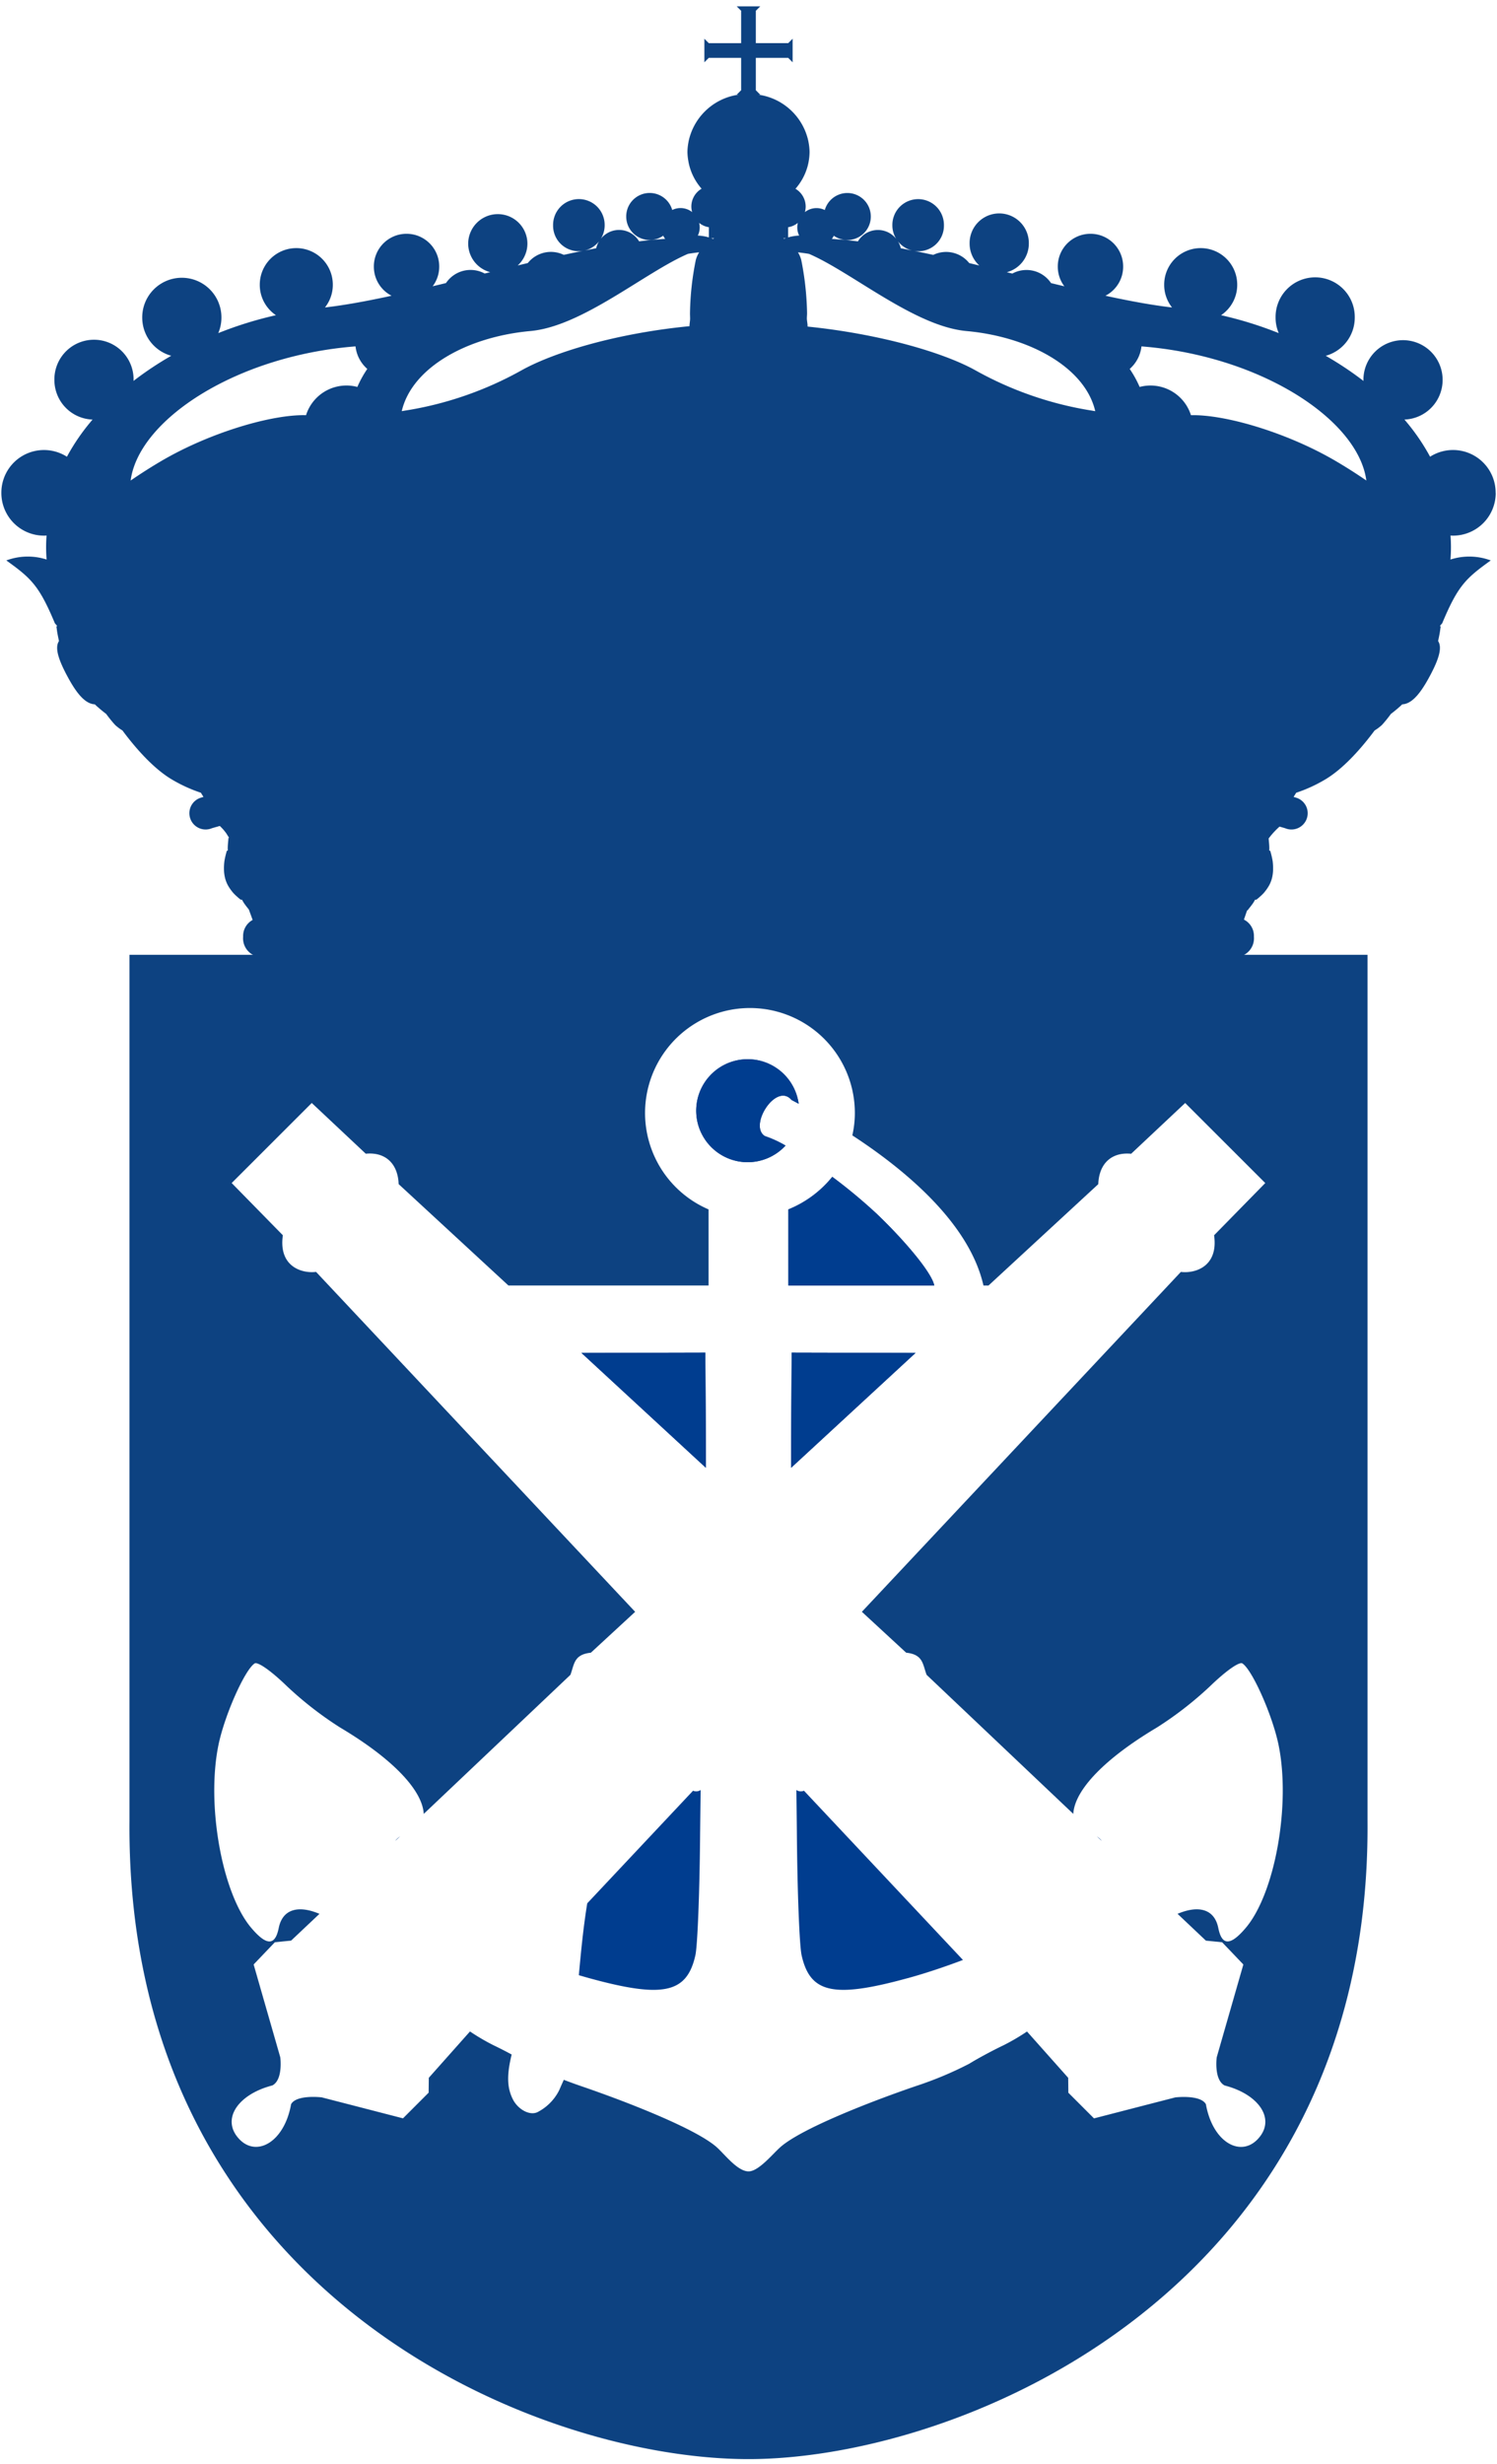 <svg xmlns="http://www.w3.org/2000/svg" width="300" height="493.521"><g data-name="Group 192"><path data-name="Path 1240" d="M158.611 220.314c.3.163.8.428 1.442.772a10.316 10.316 0 10-2.631 8.38 22.179 22.179 0 00-4.139-1.9c-3.318-2.089 2.284-10.82 5.328-7.25" fill="#003d8f"></path><path data-name="Path 1241" d="M116.525 271l24.933 23.009c.012-7.69-.072-15.375-.108-23.071z" fill="#003d8f"></path><path data-name="Path 1242" d="M150 191.26H25.949v173.5c-.767 93.721 80.29 127.82 124.051 127.82 42.994 0 124.818-34.1 124.05-127.82v-173.5zm91.662 197.466l3.251.321 4.257 4.457-5.34 18.596s-.6 4.489 1.586 5.64c7.072 1.826 10.4 6.972 6.507 10.881-3.505 3.484-8.93.366-10.261-7.127-1.1-1.981-6.143-1.365-6.143-1.365l-16.282 4.2-5.14-5.14-.03-2.983-8.255-9.276a43.15 43.15 0 01-4.715 2.761c-2.146 1.02-5.218 2.668-6.828 3.675a72.206 72.206 0 01-10.748 4.5c-8.992 3.075-23 8.526-27.173 12.256-1.584 1.417-4.333 4.826-6.334 4.826-2.213 0-4.778-3.409-6.362-4.826-4.169-3.73-18.209-9.181-27.2-12.256-1.142-.391-2.32-.821-3.466-1.261-.307.68-.638 1.422-.93 2.1a9.922 9.922 0 01-4.188 4.295c-1.57.923-4.081-.41-5.128-2.563-.93-1.913-1.36-4.237-.2-8.9a86.788 86.788 0 00-3.64-1.856 43.056 43.056 0 01-4.715-2.761l-8.252 9.28-.033 2.98-5.14 5.14-16.281-4.2s-5.046-.616-6.143 1.365c-1.331 7.493-6.756 10.611-10.262 7.127-3.887-3.909-.565-9.055 6.508-10.881 2.189-1.151 1.585-5.64 1.585-5.64L50.829 393.5l4.258-4.457 3.251-.321 5.683-5.363c-4.253-1.793-7.407-.957-8.168 2.848-.718 3.592-2.456 3.581-5.538-.082-5.839-6.939-9-24.647-6.526-36.633 1.232-5.963 5.279-15.033 7.238-16.288.63-.4 3.321 1.506 6.417 4.5a71.064 71.064 0 0010.721 8.336c10.482 6.232 16.492 12.527 16.752 17.3l29.391-27.851c.8-2.119.656-4.076 4.1-4.437l8.876-8.191-63.943-68.089c-2.821.356-7.559-1.043-6.655-7.338l-10.257-10.462 16.047-16.036L73.3 231.1c3.874-.379 6.439 1.914 6.59 6.09l22 20.307H142v-15.241a21.021 21.021 0 1129.312-19.3 20.231 20.231 0 01-.505 4.472c10.227 6.669 23.413 17.394 26.278 30.078h1.01l22-20.307c.151-4.176 2.716-6.469 6.589-6.09l10.827-10.169 16.048 16.036-10.257 10.462c.9 6.295-3.834 7.694-6.655 7.338l-63.927 68.082 8.876 8.191c3.44.361 3.291 2.318 4.1 4.437l29.392 27.851c.26-4.769 6.269-11.063 16.752-17.3a71.164 71.164 0 0010.721-8.336c3.1-2.991 5.786-4.9 6.416-4.5 1.96 1.255 6.007 10.325 7.239 16.288 2.477 11.986-.687 29.694-6.526 36.633-3.082 3.663-4.82 3.674-5.539.082-.761-3.8-3.915-4.641-8.167-2.848z" fill="#0d4281"></path><path data-name="Path 1243" d="M187.177 257.287c-.74-2.755-6.216-9.134-11.545-14.209a105.893 105.893 0 00-8.843-7.347 21.834 21.834 0 01-8.8 6.525V257.5h29.242l-.058-.215" fill="#003d8f"></path><path data-name="Path 1248" d="M158.651 270.938c-.036 7.7-.12 15.38-.109 23.07L183.475 271z" fill="#003d8f"></path><path data-name="Path 1249" d="M79.228 368.728c.046-.056.076-.121.125-.176a5.049 5.049 0 01.819-.719zm61.079-1.876c-.088 11.667-.505 22.829-.959 24.843-1.711 7.589-6.5 8.6-21.251 4.552-.693-.19-1.395-.394-2.1-.6.413-4.38.844-9.249 1.69-14.4l21.2-22.551a1.585 1.585 0 001.522-.143c-.032 2.767-.07 5.536-.1 8.3M116.525 271l24.824-.063c.037 7.7.12 15.381.109 23.072zm33.325-38.2a10.31 10.31 0 1110.2-11.711c-.642-.343-1.144-.608-1.442-.771-3.044-3.571-8.645 5.161-5.328 7.249a22.233 22.233 0 014.14 1.9 10.271 10.271 0 01-7.573 3.33m8.143 9.46a21.834 21.834 0 008.8-6.525 106.1 106.1 0 018.843 7.346c5.329 5.075 10.8 11.455 11.545 14.21l.058.215h-29.243zm.658 28.681l24.825.063-24.933 23.008c-.012-7.69.072-15.375.108-23.071m23.225 125.31c-14.752 4.043-19.512 3.037-21.223-4.552-.454-2.014-.871-13.176-.96-24.843-.025-2.766-.063-5.535-.095-8.3a1.583 1.583 0 001.521.143l31.86 33.9c-3.739 1.416-7.523 2.676-11.1 3.658m37.952-28.414a4.967 4.967 0 01.82.719c.049.055.079.12.125.176z" fill="#003d8f"></path><path data-name="Path 1250" d="M274.051 191.26H25.95v173.5c-.767 93.721 80.289 127.82 124.051 127.82 42.993 0 124.817-34.1 124.05-127.82z" fill="none"></path><path data-name="Path 1251" d="M299.727 98.773v-.053a8.541 8.541 0 00-13.137-7.237 42.019 42.019 0 00-5.14-7.442 7.928 7.928 0 007.651-7.895V76.1a7.935 7.935 0 10-15.87-.051v.051c0 .07.009.138.01.207a66.969 66.969 0 00-7.561-5.037 7.928 7.928 0 005.816-7.615V63.6a7.935 7.935 0 10-15.869-.05v.05a7.9 7.9 0 00.63 3.125 76.336 76.336 0 00-11.557-3.586 7.306 7.306 0 003.24-6.053v-.044a7.318 7.318 0 00-14.636-.048v.045a7.284 7.284 0 001.574 4.55c-4-.462-8.515-1.3-13.351-2.347a6.547 6.547 0 003.553-5.8V53.4a6.55 6.55 0 10-13.1-.041v.041a6.516 6.516 0 001.321 3.951c-.887-.212-1.775-.426-2.672-.644a5.931 5.931 0 00-7.756-1.908l-1.108-.273a5.927 5.927 0 004.415-5.71v-.038a5.935 5.935 0 10-11.869-.035v.035a5.908 5.908 0 001.951 4.406c-.677-.163-1.351-.321-2.026-.482a5.918 5.918 0 00-7.208-1.645q-1.989-.432-3.938-.825a5.106 5.106 0 006.074-5.058v-.031a5.167 5.167 0 10-10.333-.035v.035a5.118 5.118 0 00.775 2.71 4.663 4.663 0 00-7.679.5q-2.717-.34-5.222-.492a3.848 3.848 0 00.391-.642 4.7 4.7 0 007.414-3.828.048.048 0 000-.029 4.7 4.7 0 00-9.22-1.289 3.765 3.765 0 00-3.991.419 4.119 4.119 0 00.159-1.094.114.114 0 000-.026 4.152 4.152 0 00-2.047-3.56 11.3 11.3 0 002.632-5.379h-.006a11 11 0 00.2-2.008 11.033 11.033 0 00-.205-1.926h.007a11.929 11.929 0 00-10.072-9.534h.389l-.885-.887V11.59h6.486l.885.887v-4.72l-.885.887h-6.486V2.157l.885-.884h-4.716l.884.884v6.487h-6.483l-.885-.887v4.72l.885-.887h6.483v6.484l-.884.887h.392a11.932 11.932 0 00-10.073 9.539h.007a11.033 11.033 0 00-.205 1.926 10.844 10.844 0 00.205 1.926q2.332.169 4.666.3-2.337-.13-4.673-.3A11.318 11.318 0 00140.6 37.8a4.153 4.153 0 00-2.054 3.564.077.077 0 000 .026 4.12 4.12 0 00.16 1.094 3.765 3.765 0 00-3.991-.419 4.7 4.7 0 00-9.22 1.289.048.048 0 000 .029 4.7 4.7 0 007.414 3.828 3.842 3.842 0 00.39.642q-2.505.153-5.221.492a4.664 4.664 0 00-7.68-.5 5.11 5.11 0 00.776-2.71V45.1a5.167 5.167 0 10-10.333.035v.031a5.106 5.106 0 006.074 5.058q-1.949.393-3.938.825a5.918 5.918 0 00-7.208 1.645c-.675.161-1.349.319-2.026.482a5.908 5.908 0 001.951-4.406v-.035a5.935 5.935 0 00-11.869.035v.038a5.928 5.928 0 004.415 5.71l-1.108.273a5.931 5.931 0 00-7.756 1.908c-.9.218-1.785.432-2.672.644A6.516 6.516 0 0088.02 53.4v-.041a6.55 6.55 0 10-13.1.041v.041a6.547 6.547 0 003.553 5.8c-4.836 1.05-9.352 1.885-13.351 2.347a7.284 7.284 0 001.574-4.55v-.045a7.318 7.318 0 10-14.636.048v.044a7.306 7.306 0 003.24 6.053 76.349 76.349 0 00-11.558 3.586 7.915 7.915 0 00.631-3.125v-.05a7.935 7.935 0 00-15.87.05v.051a7.93 7.93 0 005.817 7.615 66.97 66.97 0 00-7.561 5.035c0-.069.01-.137.01-.207v-.051A7.935 7.935 0 1010.9 76.1v.05a7.929 7.929 0 007.651 7.895 42.02 42.02 0 00-5.14 7.442A8.541 8.541 0 00.273 98.72v.053a8.547 8.547 0 008.576 8.522c.162 0 .32-.016.481-.025a30.95 30.95 0 00.01 4.807 12.329 12.329 0 00-8.073.183c4.985 3.585 6.563 5.02 9.733 12.593.156.171.308.363.461.546a1.5 1.5 0 01-.16.1c.132.8.094.808.281 1.759q.111.57.235 1.156c-.925 1.385.027 3.927 1.573 6.846 1.682 3.176 3.5 5.736 5.6 5.821.174.157.351.326.522.476.949.834 1.222 1.026 1.769 1.454a26.637 26.637 0 001.783 2.2 9.393 9.393 0 001.476 1.109c2.19 2.955 5.935 7.47 9.9 9.815a29.592 29.592 0 005.813 2.656l.524.837c-.139.043-.283.084-.422.126a3.257 3.257 0 102.122 6.143c.516-.153 1.044-.3 1.569-.449a9.446 9.446 0 011.315 1.5l.54.863c-.041.013-.077.029-.12.039-.047.759-.157 1.44-.138 2.264 0 .081.009.164.011.246-.065.02-.126.044-.194.063a16.734 16.734 0 00-.486 2.058 11.459 11.459 0 00-.086 1.8 7.5 7.5 0 00.243 1.707 6.249 6.249 0 00.656 1.554 9.479 9.479 0 001.047 1.421 13.545 13.545 0 001.42 1.266c.078-.013.15-.017.225-.025.109.182.21.366.322.546.328.53.713.967 1.076 1.457.267.731.524 1.424.751 2.065a3.664 3.664 0 00-1.906 3.368 3.746 3.746 0 002.668 3.91h197.243a3.757 3.757 0 002.652-3.91 3.655 3.655 0 00-2-3.435c.2-.582.415-1.205.638-1.864l.089.022c.4-.559.831-1.026 1.2-1.613.112-.18.213-.364.322-.546.075.008.147.012.225.025a13.647 13.647 0 001.42-1.266 9.478 9.478 0 001.047-1.421 6.249 6.249 0 00.656-1.554 7.5 7.5 0 00.243-1.707 11.46 11.46 0 00-.086-1.8 16.736 16.736 0 00-.486-2.058c-.068-.019-.129-.043-.194-.063 0-.082.009-.165.011-.246.018-.787-.08-1.445-.129-2.164a15.653 15.653 0 012.178-2.372c.372.107.75.211 1.117.32a3.257 3.257 0 102.122-6.143c-.139-.042-.283-.083-.422-.126l.523-.835a29.41 29.41 0 005.811-2.658c3.96-2.344 7.706-6.858 9.9-9.813a9.4 9.4 0 001.48-1.111 26.637 26.637 0 001.783-2.2c.547-.428.82-.62 1.769-1.454.171-.15.348-.319.522-.476 2.1-.085 3.914-2.645 5.6-5.821 1.547-2.919 2.5-5.461 1.574-6.846q.123-.585.235-1.156c.187-.951.149-.955.281-1.759a1.62 1.62 0 01-.161-.1c.154-.183.306-.375.462-.546 3.17-7.573 4.748-9.008 9.733-12.593a12.329 12.329 0 00-8.073-.183 31.076 31.076 0 00.01-4.807c.16.009.319.025.481.025a8.547 8.547 0 008.576-8.522M71.614 77.508a8.5 8.5 0 00-10.287 5.663c-6.795-.2-19.38 3.478-29.229 9.307a101.993 101.993 0 00-5.916 3.778c0-.03.006-.056.01-.087 1.7-12.194 21.228-24.926 45.054-26.786a7.035 7.035 0 002.36 4.516 21.307 21.307 0 00-1.992 3.609m48.435-29.173a4.681 4.681 0 00-.571 1.392c-.758.143-1.528.3-2.3.452a5.139 5.139 0 002.869-1.844m19.415 3.641a56.807 56.807 0 00-1.184 10.658c-.011.4.02.79.02 1.184 0 .456-.108.946-.12 1.411v.109c-14.24 1.377-26.927 5.089-33.653 8.835A70.271 70.271 0 0181 82.275c-.167.03-.324.055-.488.084 2.013-8.694 13.057-14.9 25.805-16.051 10.416-.943 22.961-11.774 31.57-15.466q1.145-.184 2.222-.3a5.778 5.778 0 00-.643 1.437m2.591-4.426a9.063 9.063 0 00-2.212-.361 3.817 3.817 0 00.377-1.646v-.021a3.871 3.871 0 00-.113-.88 4.122 4.122 0 001.948.872zm.835.306c-.12-.053-.244-.1-.368-.146h.6c-.08.048-.158.1-.236.146m39.93 2.323c-.77-.155-1.54-.309-2.3-.452a4.655 4.655 0 00-.571-1.392 5.139 5.139 0 002.869 1.844m-25.654-2.345a7.594 7.594 0 00-.2-.124h.511c-.1.04-.21.079-.312.124m.779-2.32a4.122 4.122 0 001.948-.872 3.871 3.871 0 00-.113.88v.021a3.817 3.817 0 00.377 1.646 9.063 9.063 0 00-2.212.361zM219 82.278a70.283 70.283 0 01-23.526-8.1c-6.6-3.674-19.48-7.322-33.633-8.761 0-.062 0-.122-.006-.183-.009-.465-.126-.955-.14-1.411 0-.394.048-.784.04-1.184a58.79 58.79 0 00-1.184-10.658 5.986 5.986 0 00-.638-1.434q1.065.118 2.2.3c8.609 3.692 21.154 14.523 31.569 15.466 12.748 1.154 23.793 7.357 25.806 16.05-.163-.028-.319-.053-.485-.083m48.9 10.2c-9.86-5.829-22.435-9.5-29.232-9.307a8.5 8.5 0 00-10.287-5.663 21.307 21.307 0 00-1.992-3.609 7.035 7.035 0 002.36-4.516c23.826 1.86 43.354 14.592 45.054 26.786 0 .029.006.052.009.08a101.673 101.673 0 00-5.912-3.771" fill="#0d4281"></path><path data-name="Path 1252" d="M299.727 97.773v-.053a8.541 8.541 0 00-13.137-7.237 42.019 42.019 0 00-5.14-7.442 7.928 7.928 0 007.651-7.895V75.1a7.935 7.935 0 10-15.87-.051v.051c0 .07.009.138.01.207a66.969 66.969 0 00-7.561-5.037 7.928 7.928 0 005.816-7.615V62.6a7.935 7.935 0 10-15.869-.05v.05a7.9 7.9 0 00.63 3.125 76.336 76.336 0 00-11.557-3.586 7.306 7.306 0 003.24-6.053v-.044a7.318 7.318 0 00-14.636-.048v.045a7.284 7.284 0 001.574 4.55c-4-.462-8.515-1.3-13.351-2.347a6.547 6.547 0 003.553-5.8V52.4a6.55 6.55 0 10-13.1-.041v.041a6.516 6.516 0 001.321 3.951c-.887-.212-1.775-.426-2.672-.644a5.931 5.931 0 00-7.756-1.908l-1.108-.273a5.927 5.927 0 004.415-5.71v-.038a5.935 5.935 0 10-11.869-.035v.035a5.908 5.908 0 001.951 4.406c-.677-.163-1.351-.321-2.026-.482a5.918 5.918 0 00-7.208-1.645q-1.989-.432-3.938-.825a5.106 5.106 0 006.074-5.058v-.031a5.167 5.167 0 10-10.333-.035v.035a5.118 5.118 0 00.775 2.71 4.663 4.663 0 00-7.679.5q-2.717-.34-5.222-.492a3.848 3.848 0 00.391-.642 4.7 4.7 0 007.414-3.828.048.048 0 000-.029 4.7 4.7 0 00-9.22-1.289 3.765 3.765 0 00-3.991.419 4.119 4.119 0 00.159-1.094.114.114 0 000-.026 4.152 4.152 0 00-2.047-3.56 11.3 11.3 0 002.632-5.379h-.006a11 11 0 00.2-2.008 11.033 11.033 0 00-.205-1.926h.007a11.929 11.929 0 00-10.072-9.534h.389l-.885-.887V10.59h6.486l.885.887v-4.72l-.885.887h-6.486V1.157l.885-.884h-4.716l.884.884v6.487h-6.483l-.885-.887v4.72l.885-.887h6.483v6.484l-.884.887h.392a11.932 11.932 0 00-10.073 9.539h.007a11.033 11.033 0 00-.205 1.926 10.844 10.844 0 00.205 1.926q2.332.169 4.666.3-2.337-.13-4.673-.3A11.318 11.318 0 00140.6 36.8a4.153 4.153 0 00-2.054 3.564.077.077 0 000 .026 4.12 4.12 0 00.16 1.094 3.765 3.765 0 00-3.991-.419 4.7 4.7 0 00-9.22 1.289.048.048 0 000 .029 4.7 4.7 0 007.414 3.828 3.842 3.842 0 00.39.642q-2.505.153-5.221.492a4.664 4.664 0 00-7.68-.5 5.11 5.11 0 00.776-2.71V44.1a5.167 5.167 0 10-10.333.035v.031a5.106 5.106 0 006.074 5.058q-1.949.393-3.938.825a5.918 5.918 0 00-7.208 1.645c-.675.161-1.349.319-2.026.482a5.908 5.908 0 001.951-4.406v-.035a5.935 5.935 0 00-11.869.035v.038a5.928 5.928 0 004.415 5.71l-1.108.273a5.931 5.931 0 00-7.756 1.908c-.9.218-1.785.432-2.672.644A6.516 6.516 0 0088.02 52.4v-.041a6.55 6.55 0 10-13.1.041v.041a6.547 6.547 0 003.553 5.8c-4.836 1.05-9.352 1.885-13.351 2.347a7.284 7.284 0 001.574-4.55v-.045a7.318 7.318 0 10-14.636.048v.044a7.306 7.306 0 003.24 6.053 76.349 76.349 0 00-11.558 3.586 7.915 7.915 0 00.631-3.125v-.05a7.935 7.935 0 00-15.87.05v.051a7.93 7.93 0 005.817 7.615 66.97 66.97 0 00-7.561 5.035c0-.069.01-.137.01-.207v-.051A7.935 7.935 0 1010.9 75.1v.05a7.929 7.929 0 007.651 7.895 42.02 42.02 0 00-5.14 7.442A8.541 8.541 0 00.273 97.72v.053a8.547 8.547 0 008.576 8.522c.162 0 .32-.016.481-.025a30.95 30.95 0 00.01 4.807 12.329 12.329 0 00-8.073.183c4.985 3.585 6.563 5.02 9.733 12.593.156.171.308.363.461.546a1.5 1.5 0 01-.16.1c.132.8.094.808.281 1.759q.111.57.235 1.156c-.925 1.385.027 3.927 1.573 6.846 1.682 3.176 3.5 5.736 5.6 5.821.174.157.351.326.522.476.949.834 1.222 1.026 1.769 1.454a26.637 26.637 0 001.783 2.2 9.393 9.393 0 001.476 1.109c2.19 2.955 5.935 7.47 9.9 9.815a29.592 29.592 0 005.813 2.656l.524.837c-.139.043-.283.084-.422.126a3.257 3.257 0 102.122 6.143c.516-.153 1.044-.3 1.569-.449a9.446 9.446 0 011.315 1.5l.54.863c-.041.013-.077.029-.12.039-.047.759-.157 1.44-.138 2.264 0 .081.009.164.011.246-.065.02-.126.044-.194.063a16.734 16.734 0 00-.486 2.058 11.459 11.459 0 00-.086 1.8 7.5 7.5 0 00.243 1.707 6.249 6.249 0 00.656 1.554 9.479 9.479 0 001.047 1.421 13.545 13.545 0 001.42 1.266c.078-.013.15-.017.225-.025.109.182.21.366.322.546.328.53.713.967 1.076 1.457.267.731.524 1.424.751 2.065a3.664 3.664 0 00-1.906 3.368 3.746 3.746 0 002.668 3.91h197.243a3.757 3.757 0 002.652-3.91 3.655 3.655 0 00-2-3.435c.2-.582.415-1.205.638-1.864l.089.022c.4-.559.831-1.026 1.2-1.613.112-.18.213-.364.322-.546.075.008.147.012.225.025a13.647 13.647 0 001.42-1.266 9.478 9.478 0 001.047-1.421 6.249 6.249 0 00.656-1.554 7.5 7.5 0 00.243-1.707 11.46 11.46 0 00-.086-1.8 16.736 16.736 0 00-.486-2.058c-.068-.019-.129-.043-.194-.063 0-.082.009-.165.011-.246.018-.787-.08-1.445-.129-2.164a15.653 15.653 0 012.178-2.372c.372.107.75.211 1.117.32a3.257 3.257 0 102.122-6.143c-.139-.042-.283-.083-.422-.126l.523-.835a29.41 29.41 0 005.811-2.658c3.96-2.344 7.706-6.858 9.9-9.813a9.4 9.4 0 001.48-1.111 26.637 26.637 0 001.783-2.2c.547-.428.82-.62 1.769-1.454.171-.15.348-.319.522-.476 2.1-.085 3.914-2.645 5.6-5.821 1.547-2.919 2.5-5.461 1.574-6.846q.123-.585.235-1.156c.187-.951.149-.955.281-1.759a1.62 1.62 0 01-.161-.1c.154-.183.306-.375.462-.546 3.17-7.573 4.748-9.008 9.733-12.593a12.329 12.329 0 00-8.073-.183 31.076 31.076 0 00.01-4.807c.16.009.319.025.481.025a8.547 8.547 0 008.561-8.523zM71.614 76.508a8.5 8.5 0 00-10.287 5.663c-6.795-.2-19.38 3.478-29.229 9.307a101.993 101.993 0 00-5.916 3.778c0-.03.006-.056.01-.087 1.7-12.194 21.228-24.926 45.054-26.786a7.035 7.035 0 002.36 4.516 21.307 21.307 0 00-1.992 3.609zm48.435-29.173a4.681 4.681 0 00-.571 1.392c-.758.143-1.528.3-2.3.452a5.139 5.139 0 002.871-1.844zm19.415 3.641a56.807 56.807 0 00-1.184 10.658c-.011.4.02.79.02 1.184 0 .456-.108.946-.12 1.411v.109c-14.24 1.377-26.927 5.089-33.653 8.835A70.271 70.271 0 0181 81.275c-.167.03-.324.055-.488.084 2.013-8.694 13.057-14.9 25.805-16.051 10.416-.943 22.961-11.774 31.57-15.466q1.145-.184 2.222-.3a5.778 5.778 0 00-.645 1.434zm2.591-4.426a9.063 9.063 0 00-2.212-.361 3.817 3.817 0 00.377-1.646v-.021a3.871 3.871 0 00-.113-.88 4.122 4.122 0 001.948.872zm.835.306c-.12-.053-.244-.1-.368-.146h.6l-.232.146zm39.93 2.323c-.77-.155-1.54-.309-2.3-.452a4.655 4.655 0 00-.571-1.392 5.139 5.139 0 002.871 1.844zm-25.654-2.345a7.594 7.594 0 00-.2-.124h.511c-.104.04-.209.079-.311.124zm.779-2.32a4.122 4.122 0 001.948-.872 3.871 3.871 0 00-.113.88v.021a3.817 3.817 0 00.377 1.646 9.063 9.063 0 00-2.212.361zm61.06 36.761a70.283 70.283 0 01-23.526-8.1c-6.6-3.674-19.48-7.322-33.633-8.761 0-.062 0-.122-.006-.183-.009-.465-.126-.955-.14-1.411 0-.394.048-.784.04-1.184a58.79 58.79 0 00-1.184-10.658 5.986 5.986 0 00-.638-1.434q1.065.118 2.2.3c8.609 3.692 21.154 14.523 31.569 15.466 12.748 1.154 23.793 7.357 25.806 16.05-.166-.03-.322-.055-.488-.085zm48.9 10.2c-9.86-5.829-22.435-9.5-29.232-9.307a8.5 8.5 0 00-10.287-5.663 21.307 21.307 0 00-1.992-3.609 7.035 7.035 0 002.36-4.516c23.826 1.86 43.354 14.592 45.054 26.786 0 .029.006.052.009.08a101.757 101.757 0 00-5.917-3.768z" fill="none"></path><path data-name="Rectangle 170" fill="none" d="M0 0h300v493.521H0z"></path></g></svg>